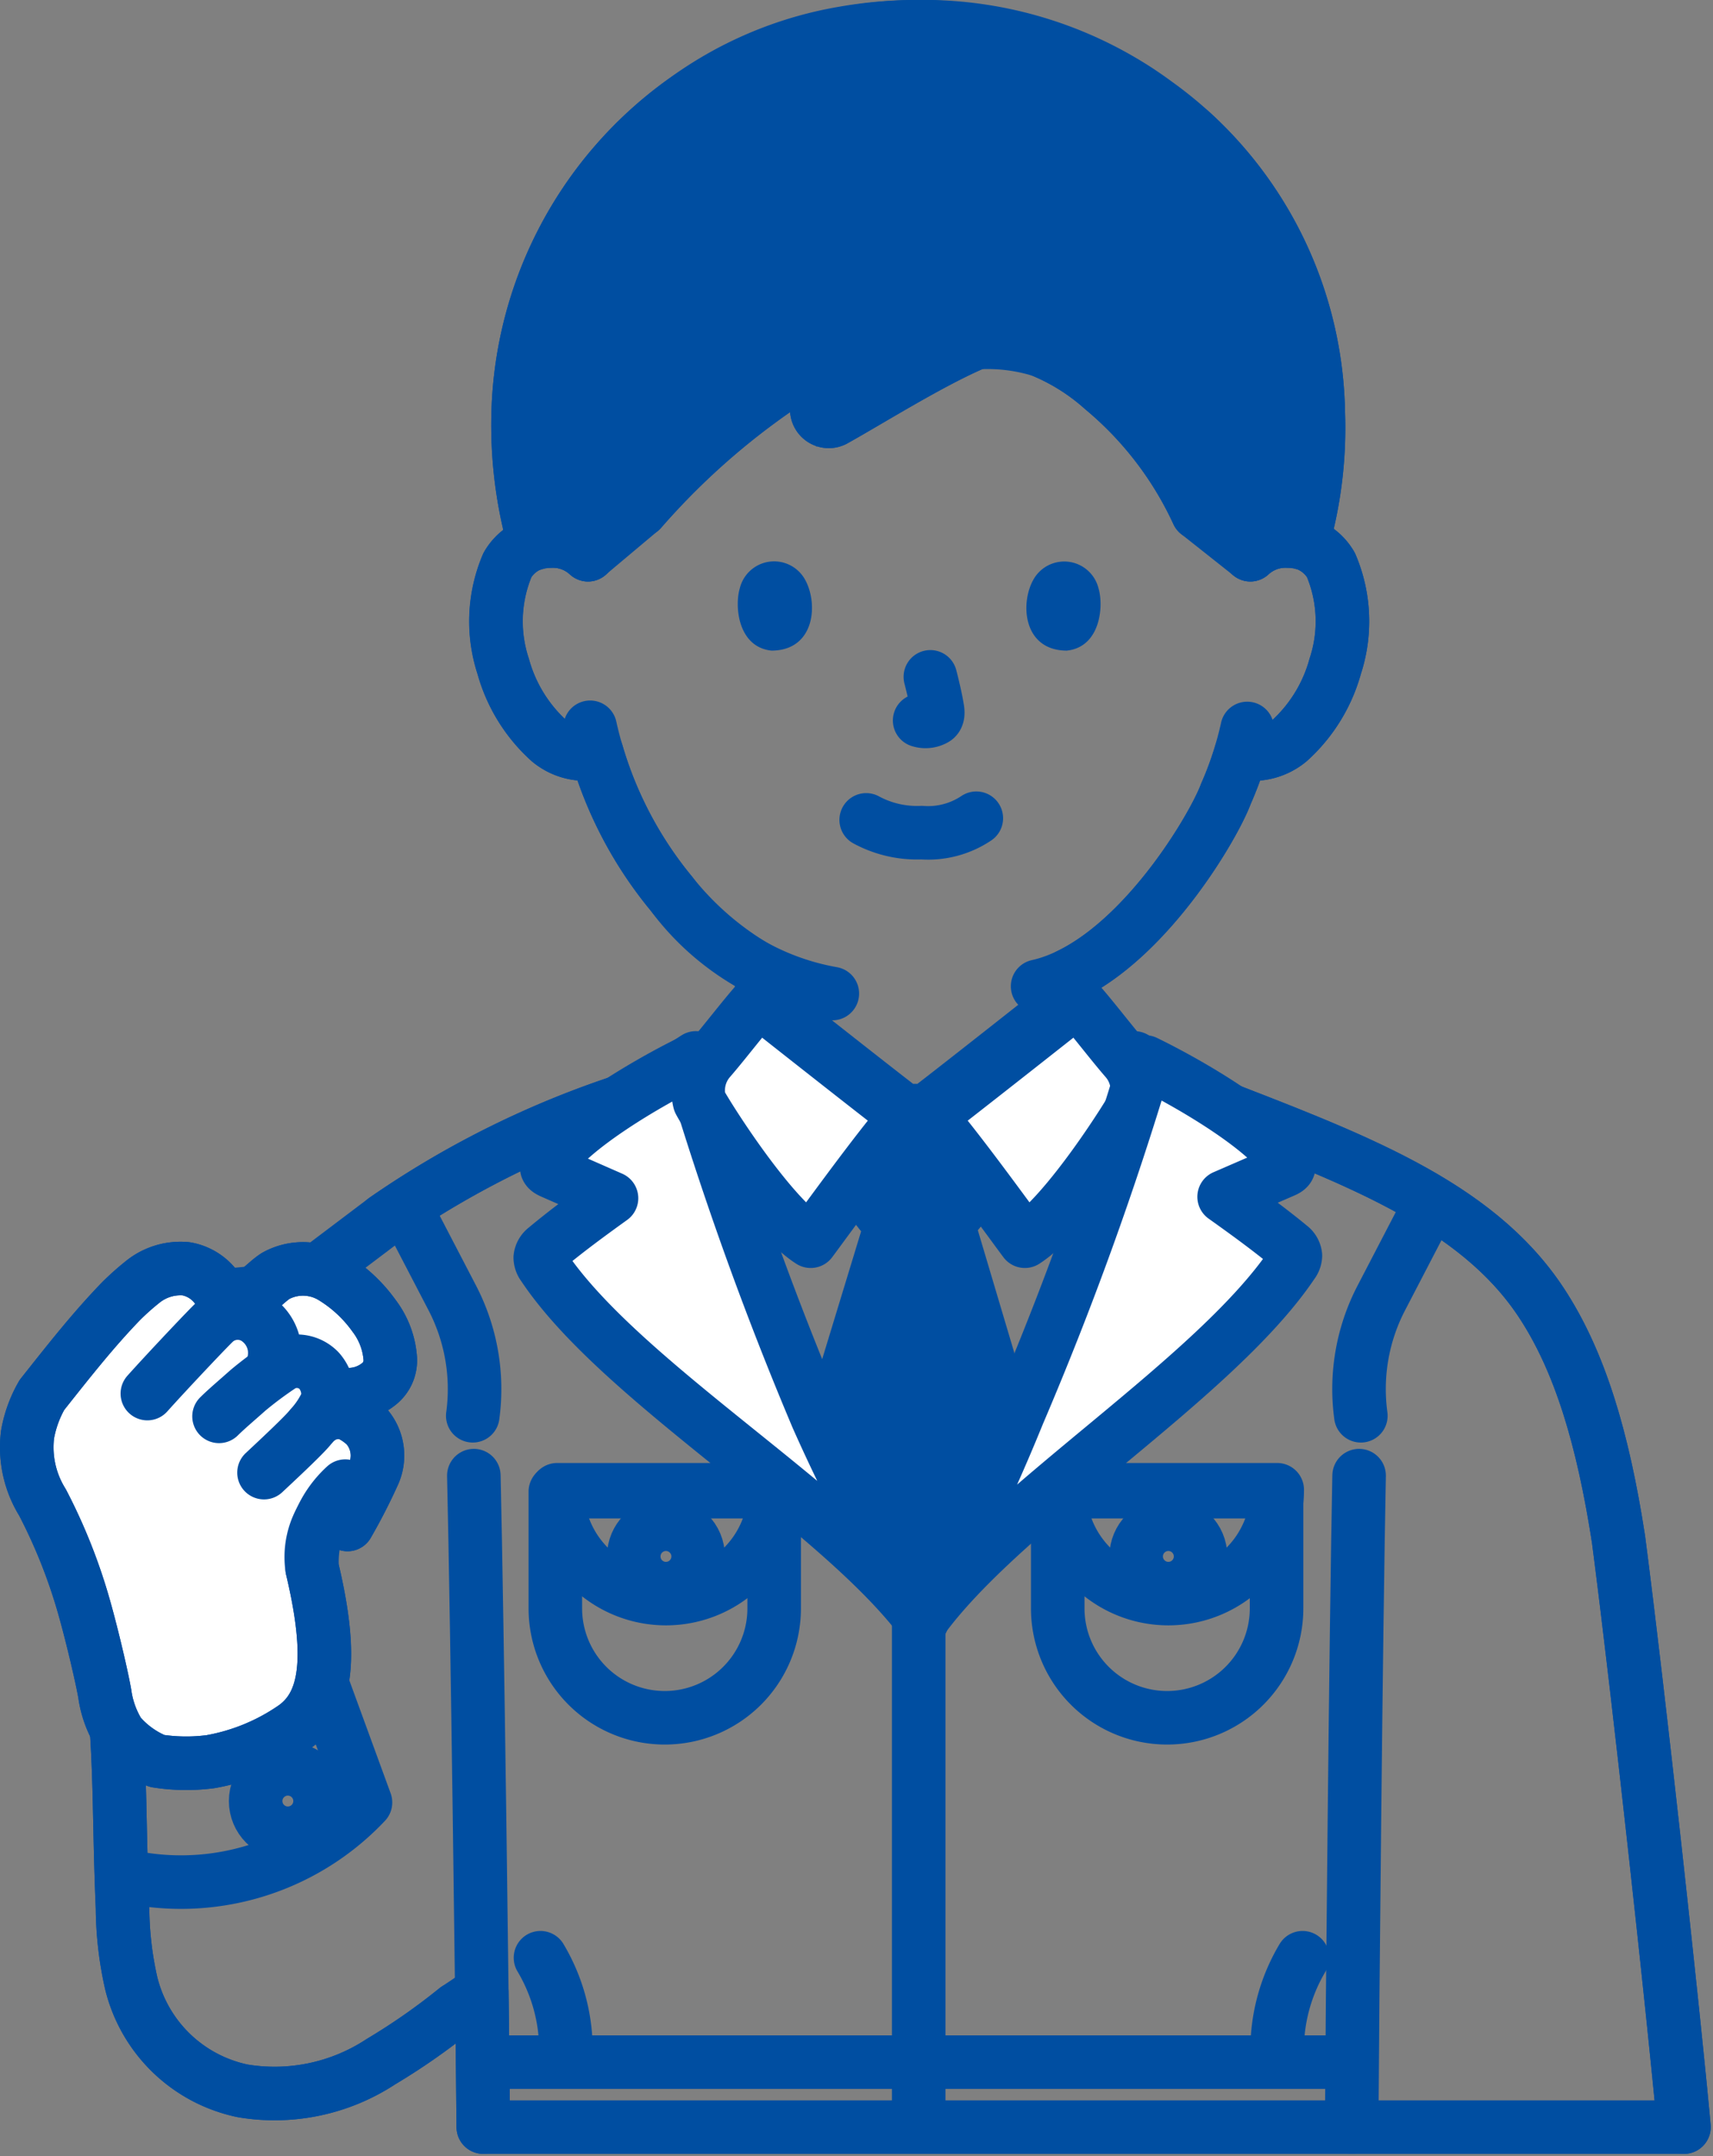 <?xml version="1.0" encoding="UTF-8"?> <svg xmlns="http://www.w3.org/2000/svg" width="63.996" height="80.54" viewBox="0 0 63.996 80.54"><rect x="0" y="0" width="63.996" height="80.54" fill="#808080" stroke="none"/><g id="グループ_9142" data-name="グループ 9142" transform="translate(-1056.388 -303.74)"><g id="グループ_9138" data-name="グループ 9138"><path id="パス_4037" data-name="パス 4037" d="M1103.1,324.46a1.935,1.935,0,0,1,1.4-.512,1.8,1.8,0,0,1,1.612.9,5.364,5.364,0,0,1,.157,3.784,5.842,5.842,0,0,1-1.715,2.782,2.13,2.13,0,0,1-1.644.474l-.158-.026a12.6,12.6,0,0,1-.565,1.535c-.429,1.162-2.843,5.311-5.869,6.772v.884c-.232.188-4.961,3.917-5.32,4.171h-.833c-.359-.254-5.088-3.983-5.32-4.171v-1.06a11.433,11.433,0,0,1-3.37-2.868,14.712,14.712,0,0,1-2.791-5.266,2.09,2.09,0,0,1-1.778-.445,5.845,5.845,0,0,1-1.716-2.782,5.374,5.374,0,0,1,.157-3.784,1.8,1.8,0,0,1,1.613-.9,1.936,1.936,0,0,1,1.4.512s-1.02-10.38,11.639-10.38S1103.1,324.46,1103.1,324.46Z" fill="none" stroke="#004ea1" stroke-linecap="round" stroke-linejoin="round" stroke-width="2"></path><path id="パス_4038" data-name="パス 4038" d="M1087.882,304.981a14.088,14.088,0,0,0-6.014,2.575,14.823,14.823,0,0,0-6.121,11.6,16.342,16.342,0,0,0,.606,4.891,2.335,2.335,0,0,1,.6-.1,1.936,1.936,0,0,1,1.4.512l1.977-1.66a27.285,27.285,0,0,1,5.941-5.11c.216-.113.493.04.58.4a2.364,2.364,0,0,1,.057.862.449.449,0,0,0,.64.482c1.312-.729,3.65-2.2,5.307-2.894a6.7,6.7,0,0,1,2.459.3,7.926,7.926,0,0,1,2.264,1.424,13.231,13.231,0,0,1,3.556,4.639l1.963,1.555a1.935,1.935,0,0,1,1.4-.512,2.42,2.42,0,0,1,.549.08,15.748,15.748,0,0,0,.59-4.875,14.491,14.491,0,0,0-6.046-11.544,14.653,14.653,0,0,0-8.9-2.869A16.124,16.124,0,0,0,1087.882,304.981Z" fill="none" stroke="#004ea1" stroke-linecap="round" stroke-linejoin="round" stroke-width="2"></path><path id="パス_4039" data-name="パス 4039" d="M1098.771,343.257c.516.331,1.157.778,1.813,1.288,5.755,2.255,10.8,3.921,13.389,7.859,1.44,2.188,2.3,5.075,2.881,8.838.734,5.624,2.079,17.9,2.444,21.952h-44.855c-.009-1.043-.028-2.851-.055-5.05l-.95.636a24.045,24.045,0,0,1-2.816,1.967,7.23,7.23,0,0,1-5.158,1.094,5.426,5.426,0,0,1-4.176-4.032,13.058,13.058,0,0,1-.322-2.791c-.155-3.611-.042-5.4-.413-8.871l3.282-11.618,6.925-5.229a34.585,34.585,0,0,1,9.742-4.7c.681-.533,1.349-1,1.884-1.344" fill="none" stroke="#004ea1" stroke-linecap="round" stroke-linejoin="round" stroke-width="2"></path><path id="パス_4040" data-name="パス 4040" d="M1074.09,358.859c.13,5.534.321,20.4.353,24.335" fill="none" stroke="#004ea1" stroke-linecap="round" stroke-linejoin="round" stroke-width="2"></path><path id="パス_4041" data-name="パス 4041" d="M1106.886,383.194c.022-4.173.162-18.763.277-24.335" fill="none" stroke="#004ea1" stroke-linecap="round" stroke-linejoin="round" stroke-width="2"></path><path id="パス_4042" data-name="パス 4042" d="M1060.553,366.147c.371,3.472.258,5.26.413,8.871a13.058,13.058,0,0,0,.322,2.791,5.426,5.426,0,0,0,4.176,4.032,7.23,7.23,0,0,0,5.158-1.094,24.045,24.045,0,0,0,2.816-1.967" fill="none" stroke="#004ea1" stroke-linecap="round" stroke-linejoin="round" stroke-width="2"></path><path id="パス_4043" data-name="パス 4043" d="M1065.867,352.031c.3-.169.53-.447.823-.634a2.119,2.119,0,0,1,2.084.028,5.29,5.29,0,0,1,1.593,1.47,2.983,2.983,0,0,1,.6,1.581,1.118,1.118,0,0,1-.428.962,1.8,1.8,0,0,1-1.469.365l.379.768a2.4,2.4,0,0,1,.614.43,1.659,1.659,0,0,1,.291,1.758,21.369,21.369,0,0,1-.985,1.925l-.872-.372a2.862,2.862,0,0,0-.448,2.019c.819,3.447.5,5.1-.679,5.93a7.886,7.886,0,0,1-3.117,1.282,7.012,7.012,0,0,1-2-.026,3.66,3.66,0,0,1-1.415-1.021,3.811,3.811,0,0,1-.536-1.488c-.109-.628-.476-2.192-.767-3.216a20.615,20.615,0,0,0-1.561-3.934,3.9,3.9,0,0,1-.558-2.533,4.527,4.527,0,0,1,.538-1.48c1.029-1.3,1.918-2.43,2.964-3.511a9.956,9.956,0,0,1,.8-.712,2.251,2.251,0,0,1,1.617-.49,1.785,1.785,0,0,1,1.321,1.013Z" fill="#fff" stroke="#004ea1" stroke-linecap="round" stroke-linejoin="round" stroke-width="2"></path><path id="パス_4044" data-name="パス 4044" d="M1064.658,352.145a1.785,1.785,0,0,0-1.321-1.013,2.251,2.251,0,0,0-1.617.49,9.956,9.956,0,0,0-.8.712c-1.046,1.081-1.935,2.215-2.964,3.511a4.527,4.527,0,0,0-.538,1.48,3.9,3.9,0,0,0,.558,2.533,20.615,20.615,0,0,1,1.561,3.934c.291,1.024.658,2.588.767,3.216a3.811,3.811,0,0,0,.536,1.488,3.66,3.66,0,0,0,1.415,1.021,7.012,7.012,0,0,0,2,.026,7.886,7.886,0,0,0,3.117-1.282c1.175-.835,1.5-2.483.679-5.93a3.82,3.82,0,0,1,1.235-3.08" fill="none" stroke="#004ea1" stroke-linecap="round" stroke-linejoin="round" stroke-width="2"></path><path id="パス_4045" data-name="パス 4045" d="M1061.893,355.794c.669-.749,2.363-2.547,2.546-2.7a1.273,1.273,0,0,1,1.659,0,1.532,1.532,0,0,1,.533,1.445" fill="none" stroke="#004ea1" stroke-linecap="round" stroke-linejoin="round" stroke-width="2"></path><path id="パス_4046" data-name="パス 4046" d="M1064.571,356.645c.281-.278.677-.612,1.082-.973a14.061,14.061,0,0,1,1.27-.943,1.154,1.154,0,0,1,1.386.209,1.349,1.349,0,0,1,.307,1.148,3.435,3.435,0,0,1-.624.954c-.23.3-1.306,1.3-1.741,1.707" fill="none" stroke="#004ea1" stroke-linecap="round" stroke-linejoin="round" stroke-width="2"></path><path id="パス_4047" data-name="パス 4047" d="M1068.354,356.7a1.222,1.222,0,0,1,1.1-.128,2.4,2.4,0,0,1,.614.43,1.659,1.659,0,0,1,.291,1.758,21.369,21.369,0,0,1-.985,1.925" fill="none" stroke="#004ea1" stroke-linecap="round" stroke-linejoin="round" stroke-width="2"></path><path id="パス_4048" data-name="パス 4048" d="M1065.867,352.031c.3-.169.53-.447.823-.634a2.119,2.119,0,0,1,2.084.028,5.29,5.29,0,0,1,1.593,1.47,2.983,2.983,0,0,1,.6,1.581,1.118,1.118,0,0,1-.428.962,1.8,1.8,0,0,1-1.469.365" fill="none" stroke="#004ea1" stroke-linecap="round" stroke-linejoin="round" stroke-width="2"></path><path id="パス_4049" data-name="パス 4049" d="M1119.3,383.194c-.365-4.048-1.71-16.328-2.444-21.952-.583-3.763-1.441-6.65-2.881-8.838-2.467-3.75-7.157-5.44-12.569-7.539" fill="none" stroke="#004ea1" stroke-linecap="round" stroke-linejoin="round" stroke-width="2"></path><path id="パス_4050" data-name="パス 4050" d="M1070.76,349.3a34.613,34.613,0,0,1,9.744-4.7" fill="none" stroke="#004ea1" stroke-linecap="round" stroke-linejoin="round" stroke-width="2"></path><path id="パス_4051" data-name="パス 4051" d="M1088.748,334.365a3.984,3.984,0,0,0,2.071.476,3.229,3.229,0,0,0,2.043-.538" fill="none" stroke="#004ea1" stroke-linecap="round" stroke-linejoin="round" stroke-width="2"></path><path id="パス_4052" data-name="パス 4052" d="M1091.145,329.022c.064.243.208.837.254,1.145.031.151.051.35-.083.427a.706.706,0,0,1-.571.058" fill="none" stroke="#004ea1" stroke-linecap="round" stroke-linejoin="round" stroke-width="2"></path><path id="パス_4053" data-name="パス 4053" d="M1084.026,325.715c-.2.666-.071,2.2,1.19,2.328,1.667-.01,1.756-1.862,1.2-2.732A1.32,1.32,0,0,0,1084.026,325.715Z" fill="#004ea1"></path><path id="パス_4054" data-name="パス 4054" d="M1097.427,325.715c.2.666.072,2.2-1.19,2.328-1.667-.01-1.755-1.862-1.194-2.732A1.319,1.319,0,0,1,1097.427,325.715Z" fill="#004ea1"></path><path id="パス_4055" data-name="パス 4055" d="M1078.355,324.46a1.936,1.936,0,0,0-1.4-.512,1.8,1.8,0,0,0-1.613.9,5.374,5.374,0,0,0-.157,3.784,5.845,5.845,0,0,0,1.716,2.782,2.129,2.129,0,0,0,1.644.474" fill="none" stroke="#004ea1" stroke-linecap="round" stroke-linejoin="round" stroke-width="2"></path><path id="パス_4056" data-name="パス 4056" d="M1103.1,324.46a1.935,1.935,0,0,1,1.4-.512,1.8,1.8,0,0,1,1.612.9,5.364,5.364,0,0,1,.157,3.784,5.842,5.842,0,0,1-1.715,2.782,2.13,2.13,0,0,1-1.644.474" fill="none" stroke="#004ea1" stroke-linecap="round" stroke-linejoin="round" stroke-width="2"></path><path id="パス_4057" data-name="パス 4057" d="M1102.983,330.95a12.988,12.988,0,0,1-.8,2.443c-.482,1.308-3.48,6.4-7.031,7.187" fill="none" stroke="#004ea1" stroke-linecap="round" stroke-linejoin="round" stroke-width="2"></path><path id="パス_4058" data-name="パス 4058" d="M1078.435,330.906a14.83,14.83,0,0,0,3.037,6.215,9.505,9.505,0,0,0,6.011,3.731" fill="none" stroke="#004ea1" stroke-linecap="round" stroke-linejoin="round" stroke-width="2"></path><path id="パス_4059" data-name="パス 4059" d="M1098.944,307.165a15.242,15.242,0,0,0-17.076.391,14.823,14.823,0,0,0-6.121,11.6,16.2,16.2,0,0,0,.547,4.668" fill="none" stroke="#004ea1" stroke-linecap="round" stroke-linejoin="round" stroke-width="2"></path><path id="パス_4060" data-name="パス 4060" d="M1105.67,319.34c0,1.7-.292,4.164-1.842,4.607-.968.277-1.742-.383-2.58-.921-.645-2.211-3.511-4.8-6.082-6.219-1.734-.957-2.487-.323-7.97,2.856-.553-2.073-.1-2.147-1.428-1.566-2.06.9-3.883,3.469-5.436,4.7-2.212,1.75-4.469,2.81-4.423-3.456a14.886,14.886,0,0,1,29.761,0Z" fill="#004ea1" stroke="#004ea1" stroke-width="1"></path><path id="パス_4061" data-name="パス 4061" d="M1105.1,323.821a15.478,15.478,0,0,0,.538-4.668,14.536,14.536,0,0,0-4.767-10.511" fill="none" stroke="#004ea1" stroke-linecap="round" stroke-linejoin="round" stroke-width="2"></path><path id="パス_4062" data-name="パス 4062" d="M1095.316,316.842a7.926,7.926,0,0,1,2.264,1.424,13.231,13.231,0,0,1,3.556,4.639" fill="none" stroke="#004ea1" stroke-linecap="round" stroke-linejoin="round" stroke-width="2"></path><path id="パス_4063" data-name="パス 4063" d="M1080.332,322.8a27.285,27.285,0,0,1,5.941-5.11c.216-.113.493.04.58.4a2.364,2.364,0,0,1,.057.862.449.449,0,0,0,.64.482c1.312-.729,3.65-2.2,5.307-2.894" fill="none" stroke="#004ea1" stroke-linecap="round" stroke-linejoin="round" stroke-width="2"></path></g><g id="グループ_9139" data-name="グループ 9139"><path id="パス_4064" data-name="パス 4064" d="M1088.687,360.12c.4.748,1.435,2.9,2.078,3.993l3.448-7.474s-2.4-7.078-2.4-7.191c0-.2,1.442-1.541,1.6-2.015l.01-.023c-.8-.752-1.767-1.644-2.355-2.107l-.864-.006c-.573.452-1.509,1.322-2.287,2.06l.075.145c.224.322,1.673,1.636,1.686,2,.007.19-2.292,7.237-2.292,7.237A26.756,26.756,0,0,0,1088.687,360.12Z" fill="#004ea1" stroke="#004ea1" stroke-width="1"></path><path id="パス_4065" data-name="パス 4065" d="M1090.838,364.278c-3.186-4.244-11.274-8.925-14.154-13.252a.538.538,0,0,1-.113-.308.513.513,0,0,1,.2-.347c.777-.65,1.628-1.274,2.462-1.874l-2.216-.973c-.082-.036-.172-.08-.2-.152a.23.23,0,0,1,.053-.185c.822-1.3,3.662-2.976,5.3-3.781a125.531,125.531,0,0,0,4.754,13.284,66.151,66.151,0,0,0,3.48,6.75" fill="#fff" stroke="#004ea1" stroke-linecap="round" stroke-linejoin="round" stroke-width="2"></path><path id="パス_4066" data-name="パス 4066" d="M1093.43,347.252a14.072,14.072,0,0,1-1.626,2.2l2.323,7.805" fill="none" stroke="#004ea1" stroke-linecap="round" stroke-linejoin="round" stroke-width="2"></path><path id="パス_4067" data-name="パス 4067" d="M1087.325,357.214l2.343-7.691s-1.444-1.811-1.664-2.159" fill="none" stroke="#004ea1" stroke-linecap="round" stroke-linejoin="round" stroke-width="2"></path><path id="パス_4068" data-name="パス 4068" d="M1084.722,341.115c-.566.634-1.265,1.562-1.819,2.2a1.759,1.759,0,0,0-.381,1.572c.213.426,2.567,4.2,4.153,5.216.5-.667,2.575-3.547,3.568-4.664C1089.871,345.179,1084.963,341.31,1084.722,341.115Z" fill="#fff" stroke="#004ea1" stroke-linecap="round" stroke-linejoin="round" stroke-width="2"></path><path id="パス_4069" data-name="パス 4069" d="M1096.628,341.115c.567.634,1.265,1.562,1.819,2.2a1.753,1.753,0,0,1,.381,1.572c-.213.426-2.567,4.2-4.152,5.216-.5-.667-2.576-3.547-3.569-4.664C1091.48,345.179,1096.387,341.31,1096.628,341.115Z" fill="#fff" stroke="#004ea1" stroke-linecap="round" stroke-linejoin="round" stroke-width="2"></path><path id="パス_4070" data-name="パス 4070" d="M1090.971,364.042c3.184-4.2,10.819-8.821,13.7-13.1a.52.52,0,0,0,.112-.3.5.5,0,0,0-.2-.344c-.778-.643-1.629-1.26-2.463-1.854l2.216-.961c.082-.036.171-.079.195-.15a.23.23,0,0,0-.054-.184c-.821-1.287-3.662-2.944-5.3-3.74a122.839,122.839,0,0,1-4.749,13.134,73.774,73.774,0,0,1-3.477,7.364" fill="#fff" stroke="#004ea1" stroke-linecap="round" stroke-linejoin="round" stroke-width="2"></path></g><g id="グループ_9140" data-name="グループ 9140"><path id="長方形_4643" data-name="長方形 4643" d="M0,0H8.175a0,0,0,0,1,0,0V4.36A4.087,4.087,0,0,1,4.087,8.447h0A4.087,4.087,0,0,1,0,4.36V0A0,0,0,0,1,0,0Z" transform="translate(1077.135 359.457)" fill="none" stroke="#004ea1" stroke-linecap="round" stroke-linejoin="round" stroke-width="2"></path><path id="長方形_4644" data-name="長方形 4644" d="M0,0H8.131a0,0,0,0,1,0,0V0A4.065,4.065,0,0,1,4.065,4.065h0A4.065,4.065,0,0,1,0,0V0A0,0,0,0,1,0,0Z" transform="translate(1077.202 359.387)" fill="none" stroke="#004ea1" stroke-linecap="round" stroke-linejoin="round" stroke-width="2"></path><circle id="楕円形_47" data-name="楕円形 47" cx="1.203" cy="1.203" r="1.203" transform="translate(1080.064 360.674)" fill="none" stroke="#004ea1" stroke-linecap="round" stroke-linejoin="round" stroke-width="2"></circle></g><g id="グループ_9141" data-name="グループ 9141"><path id="長方形_4645" data-name="長方形 4645" d="M0,0H8.175a0,0,0,0,1,0,0V4.36A4.087,4.087,0,0,1,4.087,8.447h0A4.087,4.087,0,0,1,0,4.36V0A0,0,0,0,1,0,0Z" transform="translate(1095.904 359.457)" fill="none" stroke="#004ea1" stroke-linecap="round" stroke-linejoin="round" stroke-width="2"></path><path id="長方形_4646" data-name="長方形 4646" d="M0,0H8.131a0,0,0,0,1,0,0V0A4.065,4.065,0,0,1,4.065,4.065h0A4.065,4.065,0,0,1,0,0V0A0,0,0,0,1,0,0Z" transform="translate(1095.972 359.387)" fill="none" stroke="#004ea1" stroke-linecap="round" stroke-linejoin="round" stroke-width="2"></path><circle id="楕円形_48" data-name="楕円形 48" cx="1.203" cy="1.203" r="1.203" transform="translate(1098.834 360.674)" fill="none" stroke="#004ea1" stroke-linecap="round" stroke-linejoin="round" stroke-width="2"></circle></g><line id="線_86" data-name="線 86" y2="20.668" transform="translate(1090.71 362.209)" fill="none" stroke="#004ea1" stroke-linecap="round" stroke-linejoin="round" stroke-width="2"></line><path id="パス_4071" data-name="パス 4071" d="M1071.624,349.028l1.662,3.195a7.387,7.387,0,0,1,.764,4.4h0" fill="none" stroke="#004ea1" stroke-linecap="round" stroke-linejoin="round" stroke-width="2"></path><path id="パス_4072" data-name="パス 4072" d="M1109.653,349.028l-1.661,3.195a7.372,7.372,0,0,0-.764,4.4h0" fill="none" stroke="#004ea1" stroke-linecap="round" stroke-linejoin="round" stroke-width="2"></path><path id="パス_4073" data-name="パス 4073" d="M1068.461,366.744l1.581,4.323h0a9.471,9.471,0,0,1-8.48,2.841l-.588-.1" fill="none" stroke="#004ea1" stroke-linecap="round" stroke-linejoin="round" stroke-width="2"></path><circle id="楕円形_49" data-name="楕円形 49" cx="1.203" cy="1.203" r="1.203" transform="translate(1065.939 369.811)" fill="none" stroke="#004ea1" stroke-linecap="round" stroke-linejoin="round" stroke-width="2"></circle><line id="線_87" data-name="線 87" x2="32.056" transform="translate(1074.577 380.768)" fill="none" stroke="#004ea1" stroke-linecap="round" stroke-linejoin="round" stroke-width="2"></line><path id="パス_4074" data-name="パス 4074" d="M1076.58,376.867a6.725,6.725,0,0,1,.949,3.585" fill="none" stroke="#004ea1" stroke-linecap="round" stroke-linejoin="round" stroke-width="2"></path><path id="パス_4075" data-name="パス 4075" d="M1105.051,376.867a6.726,6.726,0,0,0-.949,3.585" fill="none" stroke="#004ea1" stroke-linecap="round" stroke-linejoin="round" stroke-width="2"></path></g></svg> 